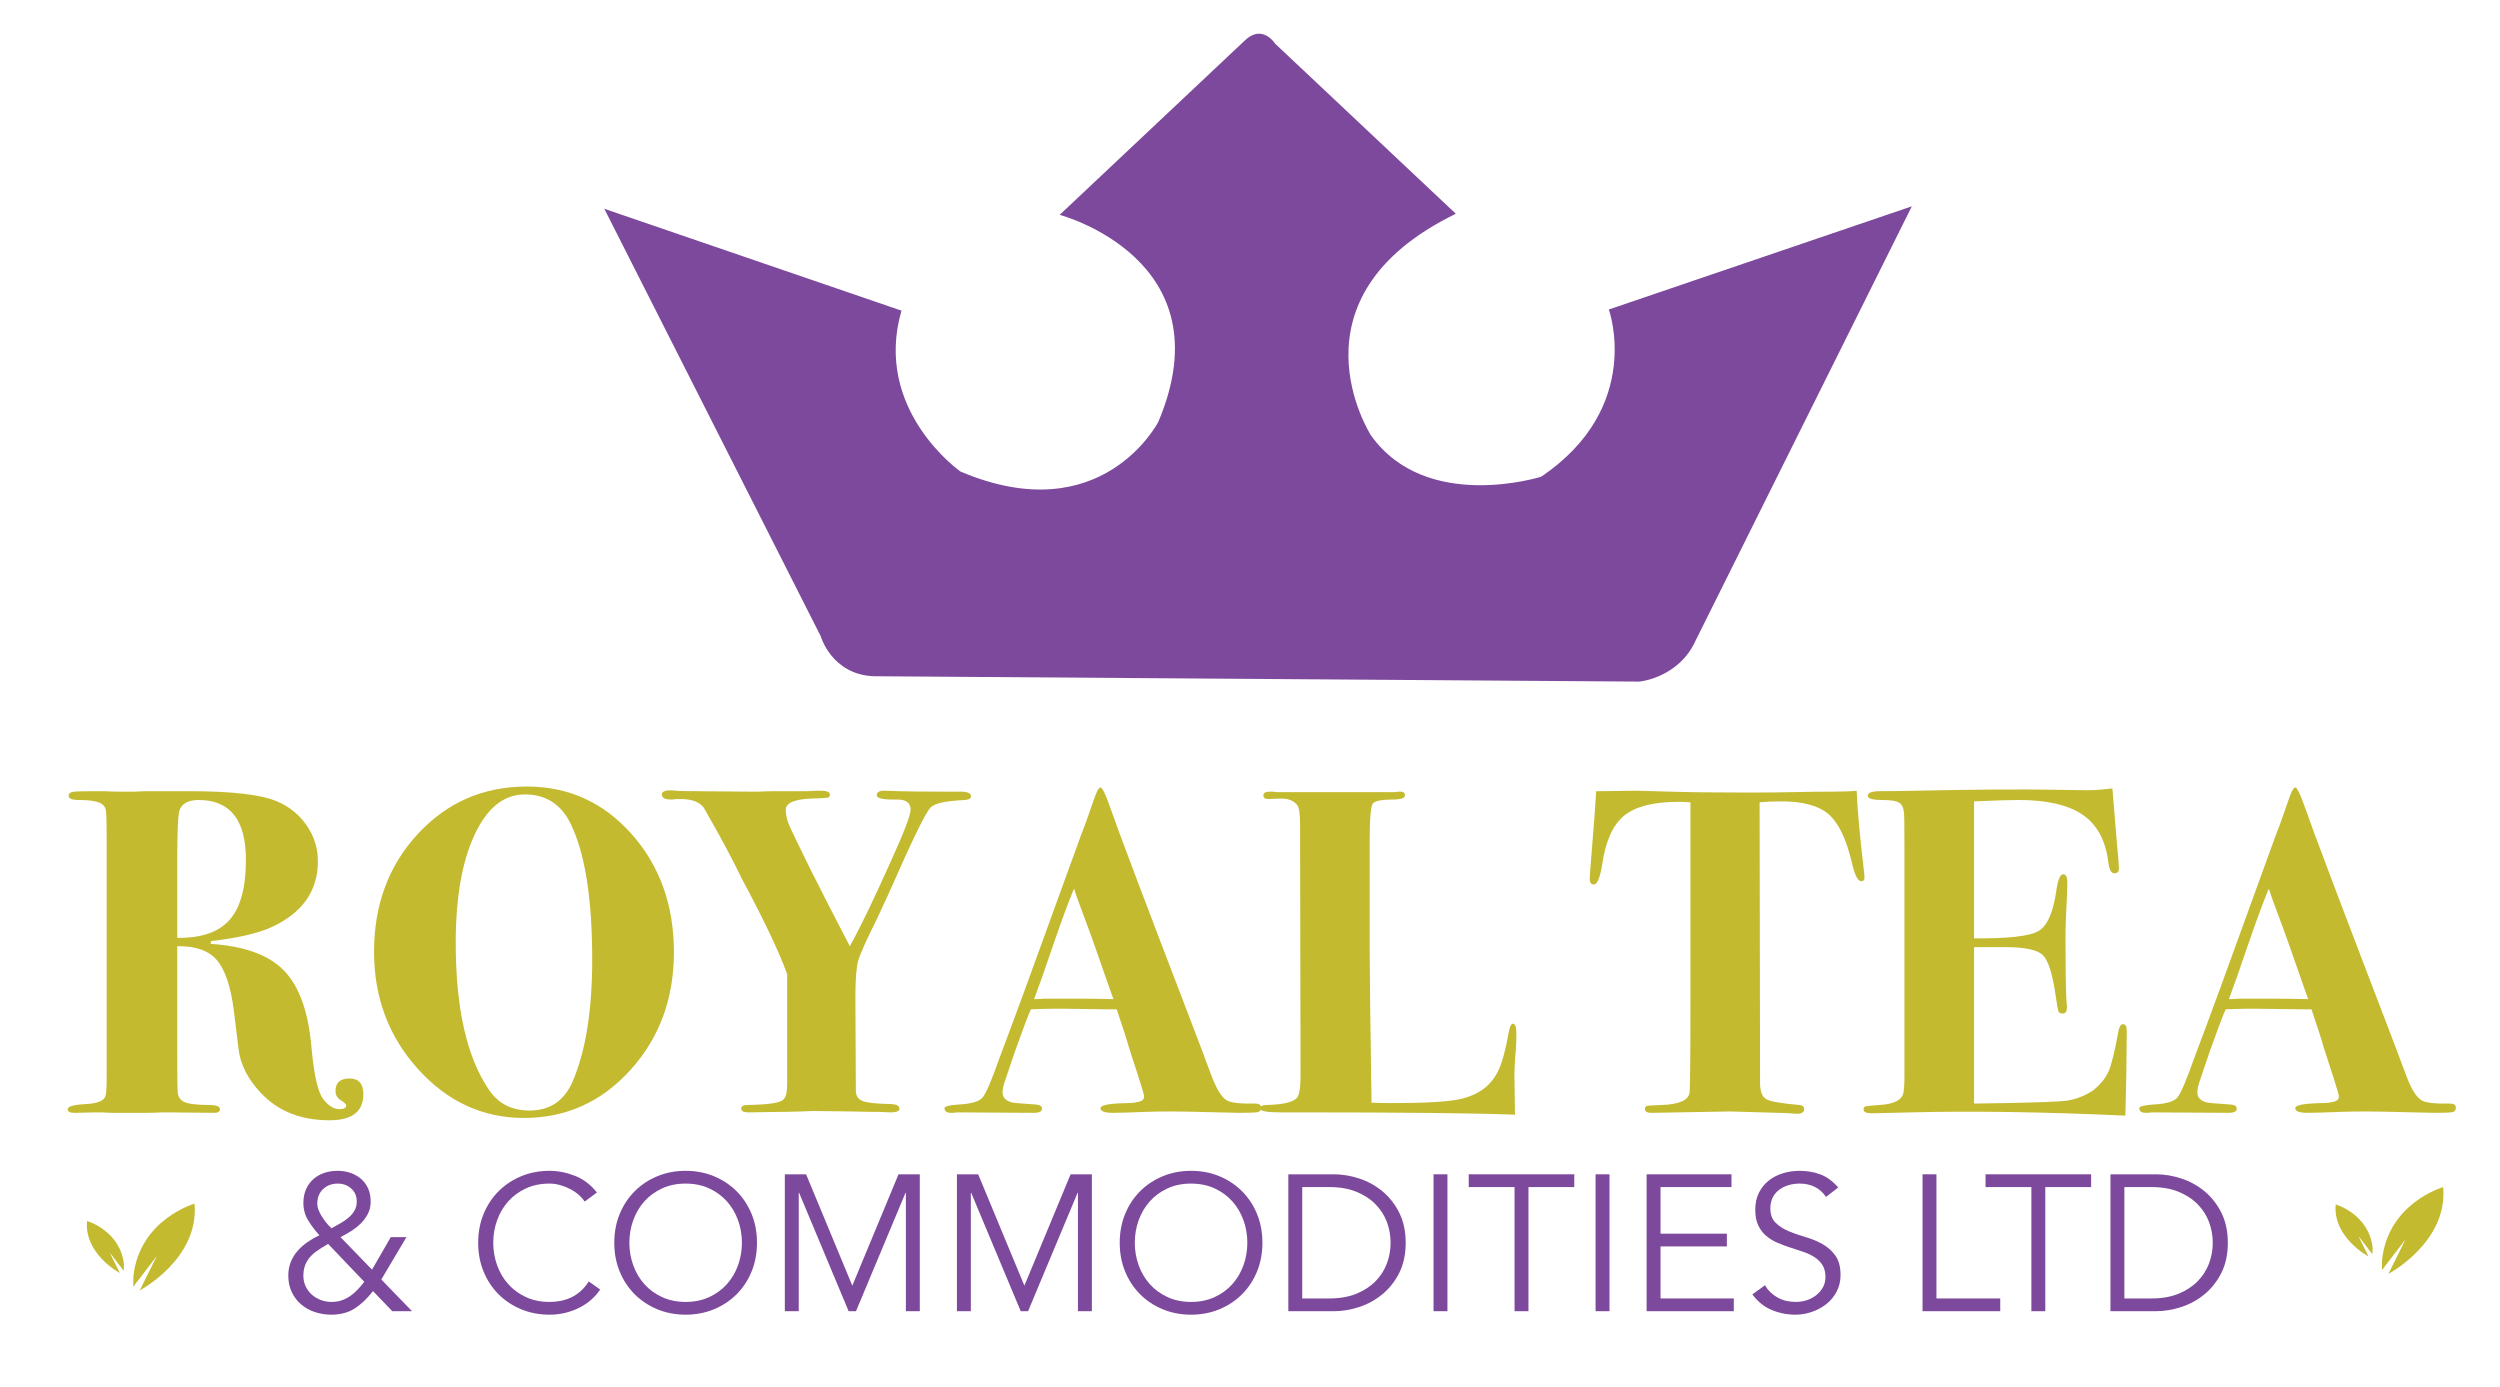 <?xml version="1.0" encoding="UTF-8" standalone="no"?>
<!-- Created with Vectornator (http://vectornator.io/) -->
<svg xmlns="http://www.w3.org/2000/svg" xmlns:vectornator="http://vectornator.io" xmlns:xlink="http://www.w3.org/1999/xlink" height="100%" stroke-miterlimit="10" style="fill-rule:nonzero;clip-rule:evenodd;stroke-linecap:round;stroke-linejoin:round;" version="1.1" viewBox="0 0 150.89 83.74" width="100%" xml:space="preserve">
<defs></defs>
<g id="Layer-1" vectornator:layerName="Layer 1">
<g fill="#7d499d" opacity="1" stroke="none" vectornator:layerName="Text 6">
<path d="M19.805 75.078C19.532 75.233 19.301 75.379 19.11 75.515C18.92 75.651 18.766 75.795 18.649 75.947C18.533 76.099 18.447 76.26 18.393 76.431C18.338 76.603 18.311 76.793 18.311 77.003C18.311 77.237 18.358 77.451 18.451 77.645C18.544 77.84 18.669 78.005 18.824 78.141C18.98 78.277 19.159 78.384 19.361 78.462C19.564 78.54 19.777 78.579 20.003 78.579C20.229 78.579 20.433 78.548 20.616 78.485C20.799 78.423 20.97 78.338 21.129 78.229C21.289 78.12 21.439 77.991 21.578 77.844C21.718 77.696 21.855 77.536 21.987 77.365L19.805 75.078ZM21.532 72.522C21.532 72.195 21.421 71.933 21.199 71.734C20.977 71.536 20.707 71.437 20.388 71.437C20.038 71.437 19.744 71.546 19.507 71.763C19.27 71.981 19.151 72.277 19.151 72.65C19.151 72.79 19.184 72.936 19.25 73.088C19.317 73.24 19.394 73.382 19.484 73.514C19.573 73.646 19.667 73.769 19.764 73.882C19.861 73.994 19.945 74.078 20.015 74.132C20.17 74.039 20.338 73.944 20.517 73.847C20.695 73.749 20.861 73.638 21.012 73.514C21.164 73.389 21.289 73.246 21.386 73.082C21.483 72.919 21.532 72.732 21.532 72.522ZM23.014 77.225L24.869 79.139L23.679 79.139L22.512 77.925C22.17 78.369 21.804 78.717 21.415 78.97C21.026 79.222 20.552 79.349 19.991 79.349C19.649 79.349 19.32 79.296 19.005 79.191C18.69 79.086 18.414 78.933 18.177 78.73C17.939 78.528 17.751 78.281 17.611 77.989C17.471 77.698 17.401 77.365 17.401 76.992C17.401 76.688 17.451 76.412 17.552 76.163C17.654 75.914 17.792 75.69 17.967 75.492C18.142 75.294 18.342 75.117 18.568 74.961C18.793 74.805 19.03 74.669 19.279 74.553C19.03 74.288 18.807 73.994 18.608 73.671C18.41 73.349 18.311 72.997 18.311 72.615C18.311 72.304 18.363 72.028 18.468 71.787C18.573 71.546 18.719 71.341 18.906 71.174C19.093 71.007 19.311 70.88 19.56 70.795C19.808 70.709 20.081 70.666 20.377 70.666C20.649 70.666 20.905 70.707 21.147 70.789C21.388 70.871 21.6 70.989 21.783 71.145C21.966 71.3 22.11 71.493 22.215 71.723C22.32 71.952 22.372 72.219 22.372 72.522C22.372 72.794 22.318 73.037 22.209 73.251C22.1 73.465 21.958 73.66 21.783 73.835C21.608 74.01 21.411 74.165 21.193 74.302C20.976 74.438 20.762 74.56 20.552 74.669L22.454 76.63L23.586 74.669L24.531 74.669L23.014 77.225Z"></path>
<path d="M36.224 77.832C36.084 78.042 35.911 78.24 35.705 78.427C35.499 78.614 35.264 78.775 34.999 78.911C34.734 79.047 34.449 79.154 34.141 79.232C33.834 79.31 33.509 79.349 33.167 79.349C32.552 79.349 31.982 79.24 31.457 79.022C30.932 78.804 30.477 78.503 30.092 78.118C29.707 77.733 29.405 77.276 29.187 76.746C28.97 76.218 28.861 75.638 28.861 75.008C28.861 74.377 28.97 73.798 29.187 73.269C29.405 72.74 29.707 72.283 30.092 71.898C30.477 71.513 30.932 71.211 31.457 70.993C31.982 70.775 32.552 70.666 33.167 70.666C33.68 70.666 34.194 70.768 34.707 70.97C35.221 71.172 35.66 71.507 36.026 71.974L35.291 72.522C35.205 72.39 35.089 72.257 34.941 72.125C34.793 71.993 34.624 71.876 34.433 71.775C34.242 71.674 34.038 71.592 33.82 71.53C33.602 71.468 33.385 71.437 33.167 71.437C32.638 71.437 32.163 71.534 31.743 71.728C31.323 71.923 30.967 72.183 30.675 72.51C30.384 72.837 30.16 73.216 30.004 73.648C29.849 74.08 29.771 74.533 29.771 75.008C29.771 75.482 29.849 75.936 30.004 76.367C30.16 76.799 30.384 77.178 30.675 77.505C30.967 77.832 31.323 78.093 31.743 78.287C32.163 78.481 32.638 78.579 33.167 78.579C33.385 78.579 33.601 78.559 33.815 78.52C34.029 78.481 34.239 78.415 34.445 78.322C34.651 78.229 34.845 78.102 35.028 77.943C35.211 77.783 35.38 77.583 35.536 77.342L36.224 77.832Z"></path>
<path d="M44.779 75.008C44.779 74.533 44.701 74.08 44.545 73.648C44.389 73.216 44.166 72.837 43.874 72.51C43.582 72.183 43.226 71.923 42.806 71.728C42.386 71.534 41.912 71.437 41.383 71.437C40.853 71.437 40.379 71.534 39.959 71.728C39.539 71.923 39.183 72.183 38.891 72.51C38.599 72.837 38.376 73.216 38.22 73.648C38.064 74.08 37.987 74.533 37.987 75.008C37.987 75.482 38.064 75.936 38.22 76.367C38.376 76.799 38.599 77.178 38.891 77.505C39.183 77.832 39.539 78.093 39.959 78.287C40.379 78.481 40.853 78.579 41.383 78.579C41.912 78.579 42.386 78.481 42.806 78.287C43.226 78.093 43.582 77.832 43.874 77.505C44.166 77.178 44.389 76.799 44.545 76.367C44.701 75.936 44.779 75.482 44.779 75.008ZM45.689 75.008C45.689 75.638 45.58 76.218 45.362 76.746C45.144 77.276 44.843 77.733 44.458 78.118C44.072 78.503 43.617 78.804 43.092 79.022C42.567 79.24 41.997 79.349 41.383 79.349C40.768 79.349 40.198 79.24 39.673 79.022C39.148 78.804 38.693 78.503 38.307 78.118C37.922 77.733 37.621 77.276 37.403 76.746C37.185 76.218 37.076 75.638 37.076 75.008C37.076 74.377 37.185 73.798 37.403 73.269C37.621 72.74 37.922 72.283 38.307 71.898C38.693 71.513 39.148 71.211 39.673 70.993C40.198 70.775 40.768 70.666 41.383 70.666C41.997 70.666 42.567 70.775 43.092 70.993C43.617 71.211 44.072 71.513 44.458 71.898C44.843 72.283 45.144 72.74 45.362 73.269C45.58 73.798 45.689 74.377 45.689 75.008Z"></path>
<path d="M51.442 77.598L54.231 70.876L55.515 70.876L55.515 79.139L54.675 79.139L54.675 71.997L54.651 71.997L51.664 79.139L51.22 79.139L48.233 71.997L48.209 71.997L48.209 79.139L47.369 79.139L47.369 70.876L48.653 70.876L51.442 77.598Z"></path>
<path d="M61.828 77.598L64.618 70.876L65.901 70.876L65.901 79.139L65.061 79.139L65.061 71.997L65.038 71.997L62.05 79.139L61.607 79.139L58.619 71.997L58.596 71.997L58.596 79.139L57.756 79.139L57.756 70.876L59.039 70.876L61.828 77.598Z"></path>
<path d="M75.284 75.008C75.284 74.533 75.206 74.08 75.051 73.648C74.895 73.216 74.671 72.837 74.38 72.51C74.088 72.183 73.732 71.923 73.312 71.728C72.892 71.534 72.417 71.437 71.888 71.437C71.359 71.437 70.884 71.534 70.464 71.728C70.044 71.923 69.688 72.183 69.397 72.51C69.105 72.837 68.881 73.216 68.725 73.648C68.57 74.08 68.492 74.533 68.492 75.008C68.492 75.482 68.57 75.936 68.725 76.367C68.881 76.799 69.105 77.178 69.397 77.505C69.688 77.832 70.044 78.093 70.464 78.287C70.884 78.481 71.359 78.579 71.888 78.579C72.417 78.579 72.892 78.481 73.312 78.287C73.732 78.093 74.088 77.832 74.38 77.505C74.671 77.178 74.895 76.799 75.051 76.367C75.206 75.936 75.284 75.482 75.284 75.008ZM76.194 75.008C76.194 75.638 76.085 76.218 75.868 76.746C75.65 77.276 75.348 77.733 74.963 78.118C74.578 78.503 74.123 78.804 73.598 79.022C73.073 79.24 72.503 79.349 71.888 79.349C71.273 79.349 70.704 79.24 70.178 79.022C69.653 78.804 69.198 78.503 68.813 78.118C68.428 77.733 68.126 77.276 67.909 76.746C67.691 76.218 67.582 75.638 67.582 75.008C67.582 74.377 67.691 73.798 67.909 73.269C68.126 72.74 68.428 72.283 68.813 71.898C69.198 71.513 69.653 71.211 70.178 70.993C70.704 70.775 71.273 70.666 71.888 70.666C72.503 70.666 73.073 70.775 73.598 70.993C74.123 71.211 74.578 71.513 74.963 71.898C75.348 72.283 75.65 72.74 75.868 73.269C76.085 73.798 76.194 74.377 76.194 75.008Z"></path>
<path d="M78.598 78.369L80.232 78.369C80.862 78.369 81.409 78.273 81.872 78.083C82.335 77.892 82.72 77.639 83.027 77.324C83.334 77.009 83.562 76.651 83.71 76.251C83.858 75.85 83.931 75.436 83.931 75.008C83.931 74.58 83.858 74.165 83.71 73.765C83.562 73.364 83.334 73.006 83.027 72.691C82.72 72.376 82.335 72.123 81.872 71.933C81.409 71.742 80.862 71.647 80.232 71.647L78.598 71.647L78.598 78.369ZM77.758 70.876L80.501 70.876C81.014 70.876 81.529 70.962 82.047 71.133C82.564 71.304 83.031 71.563 83.447 71.909C83.863 72.255 84.2 72.687 84.457 73.205C84.713 73.722 84.842 74.323 84.842 75.008C84.842 75.7 84.713 76.303 84.457 76.817C84.2 77.33 83.863 77.76 83.447 78.106C83.031 78.452 82.564 78.711 82.047 78.882C81.529 79.053 81.014 79.139 80.501 79.139L77.758 79.139L77.758 70.876Z"></path>
<path d="M87.362 79.139L86.522 79.139L86.522 70.876L87.362 70.876L87.362 79.139Z"></path>
<path d="M92.252 79.139L91.412 79.139L91.412 71.647L88.646 71.647L88.646 70.876L95.018 70.876L95.018 71.647L92.252 71.647L92.252 79.139Z"></path>
<path d="M97.142 79.139L96.302 79.139L96.302 70.876L97.142 70.876L97.142 79.139Z"></path>
<path d="M100.223 78.369L104.646 78.369L104.646 79.139L99.383 79.139L99.383 70.876L104.506 70.876L104.506 71.647L100.223 71.647L100.223 74.459L104.226 74.459L104.226 75.229L100.223 75.229L100.223 78.369Z"></path>
<path d="M110.212 72.242C109.847 71.705 109.314 71.437 108.614 71.437C108.396 71.437 108.182 71.466 107.972 71.524C107.762 71.582 107.573 71.672 107.406 71.793C107.239 71.913 107.104 72.069 107.003 72.259C106.902 72.45 106.851 72.674 106.851 72.93C106.851 73.304 106.956 73.594 107.167 73.8C107.377 74.006 107.637 74.175 107.948 74.308C108.26 74.44 108.6 74.558 108.97 74.663C109.339 74.769 109.68 74.909 109.991 75.084C110.302 75.259 110.563 75.49 110.773 75.778C110.983 76.066 111.088 76.459 111.088 76.957C111.088 77.33 111.008 77.666 110.848 77.966C110.689 78.266 110.479 78.516 110.218 78.719C109.958 78.921 109.666 79.077 109.343 79.186C109.02 79.294 108.695 79.349 108.369 79.349C107.863 79.349 107.382 79.254 106.927 79.063C106.472 78.872 106.085 78.559 105.766 78.124L106.525 77.575C106.704 77.879 106.953 78.122 107.272 78.305C107.591 78.487 107.968 78.579 108.404 78.579C108.614 78.579 108.824 78.546 109.034 78.48C109.244 78.413 109.432 78.316 109.6 78.188C109.767 78.059 109.905 77.902 110.014 77.715C110.123 77.528 110.177 77.314 110.177 77.073C110.177 76.785 110.117 76.546 109.997 76.356C109.876 76.165 109.716 76.005 109.518 75.877C109.32 75.749 109.094 75.642 108.841 75.556C108.588 75.471 108.328 75.385 108.059 75.299C107.791 75.214 107.53 75.117 107.277 75.008C107.025 74.899 106.799 74.761 106.601 74.593C106.402 74.426 106.243 74.216 106.122 73.963C106.001 73.71 105.941 73.393 105.941 73.012C105.941 72.615 106.017 72.269 106.169 71.974C106.32 71.678 106.523 71.433 106.776 71.238C107.028 71.044 107.314 70.9 107.633 70.806C107.952 70.713 108.279 70.666 108.614 70.666C109.08 70.666 109.504 70.74 109.886 70.888C110.267 71.036 110.621 71.297 110.948 71.67L110.212 72.242Z"></path>
<path d="M116.876 78.369L120.727 78.369L120.727 79.139L116.036 79.139L116.036 70.876L116.876 70.876L116.876 78.369Z"></path>
<path d="M123.446 79.139L122.606 79.139L122.606 71.647L119.84 71.647L119.84 70.876L126.212 70.876L126.212 71.647L123.446 71.647L123.446 79.139Z"></path>
<path d="M128.219 78.369L129.853 78.369C130.483 78.369 131.03 78.273 131.493 78.083C131.956 77.892 132.341 77.639 132.648 77.324C132.955 77.009 133.183 76.651 133.331 76.251C133.479 75.85 133.553 75.436 133.553 75.008C133.553 74.58 133.479 74.165 133.331 73.765C133.183 73.364 132.955 73.006 132.648 72.691C132.341 72.376 131.956 72.123 131.493 71.933C131.03 71.742 130.483 71.647 129.853 71.647L128.219 71.647L128.219 78.369ZM127.379 70.876L130.122 70.876C130.635 70.876 131.15 70.962 131.668 71.133C132.185 71.304 132.652 71.563 133.068 71.909C133.484 72.255 133.821 72.687 134.078 73.205C134.334 73.722 134.463 74.323 134.463 75.008C134.463 75.7 134.334 76.303 134.078 76.817C133.821 77.33 133.484 77.76 133.068 78.106C132.652 78.452 132.185 78.711 131.668 78.882C131.15 79.053 130.635 79.139 130.122 79.139L127.379 79.139L127.379 70.876Z"></path>
</g>
<path d="M36.473 12.601L49.536 38.4C49.536 38.4 50.181 40.696 52.715 40.815L98.946 41.139C98.946 41.139 101.316 40.925 102.343 38.656L115.39 12.453L97.103 18.68C97.103 18.68 99.234 24.559 93.025 28.771C93.025 28.771 86.086 30.973 82.744 26.274C82.744 26.274 77.413 17.994 87.868 12.902L76.964 2.638C76.964 2.638 76.179 1.39 75.092 2.482L63.957 12.968C63.957 12.968 74.069 15.633 69.911 25.462C69.911 25.462 66.515 32.091 57.969 28.459C57.969 28.459 52.674 24.754 54.409 18.749L36.473 12.601Z" fill="#7d499d" fill-rule="nonzero" opacity="1" stroke="none" vectornator:layerName="Curve 2"></path>
<path d="M73.918 23.656" fill="#724e22" fill-opacity="0" fill-rule="nonzero" opacity="1" stroke="none" vectornator:layerName="Curve 3"></path>
<g fill="#c3ba30" opacity="1" stroke="none" vectornator:layerName="Text 7">
<path d="M21.931 66.046C21.931 67.092 21.25 67.615 19.886 67.615C18.168 67.615 16.795 67.073 15.768 65.99C14.965 65.15 14.507 64.253 14.395 63.301L14.115 61.003C13.928 59.547 13.587 58.529 13.092 57.95C12.598 57.371 11.799 57.091 10.697 57.109L10.697 63.469C10.697 64.944 10.706 65.738 10.725 65.85C10.725 66.168 10.856 66.387 11.117 66.508C11.379 66.63 11.874 66.691 12.602 66.691C13.05 66.691 13.274 66.775 13.274 66.943C13.274 67.092 13.162 67.167 12.938 67.167L10.221 67.139C10.221 67.139 10.071 67.139 9.773 67.139C9.436 67.158 9.119 67.167 8.82 67.167L6.803 67.167C6.616 67.167 6.401 67.158 6.159 67.139C5.953 67.139 5.822 67.139 5.766 67.139L4.478 67.167C4.216 67.167 4.085 67.092 4.085 66.943C4.085 66.775 4.468 66.672 5.234 66.635C5.869 66.597 6.243 66.448 6.355 66.186C6.411 66.056 6.439 65.663 6.439 65.01L6.439 50.582C6.439 49.61 6.42 49.036 6.383 48.859C6.345 48.681 6.224 48.546 6.018 48.452C5.757 48.34 5.337 48.284 4.758 48.284C4.347 48.284 4.141 48.2 4.141 48.032C4.141 47.901 4.225 47.822 4.394 47.794C4.562 47.766 5.01 47.752 5.738 47.752C5.738 47.752 5.906 47.752 6.243 47.752C6.579 47.771 6.906 47.78 7.223 47.78L8.148 47.78C8.166 47.78 8.362 47.771 8.736 47.752C9.091 47.752 9.427 47.752 9.745 47.752L11.369 47.752C13.984 47.752 15.768 47.957 16.72 48.368C17.468 48.686 18.065 49.172 18.514 49.825C18.962 50.479 19.186 51.198 19.186 51.982C19.186 53.775 18.252 55.102 16.384 55.961C15.562 56.334 14.348 56.614 12.742 56.801L12.714 56.969C14.75 57.1 16.226 57.637 17.141 58.58C18.056 59.523 18.607 61.05 18.794 63.161C18.943 64.842 19.177 65.892 19.494 66.312C19.811 66.733 20.138 66.943 20.475 66.943C20.755 66.943 20.895 66.868 20.895 66.719C20.895 66.644 20.787 66.541 20.573 66.41C20.358 66.28 20.25 66.093 20.25 65.85C20.25 65.346 20.531 65.094 21.091 65.094C21.651 65.094 21.931 65.411 21.931 66.046ZM14.843 51.898C14.843 49.489 13.891 48.284 11.986 48.284C11.369 48.284 10.987 48.49 10.837 48.901C10.744 49.162 10.697 50.18 10.697 51.954L10.697 56.605C12.154 56.624 13.209 56.259 13.863 55.512C14.517 54.765 14.843 53.561 14.843 51.898Z"></path>
<path d="M40.674 57.474C40.674 60.275 39.801 62.642 38.054 64.575C36.308 66.508 34.165 67.475 31.625 67.475C29.141 67.475 27.012 66.495 25.237 64.533C23.463 62.572 22.576 60.21 22.576 57.445C22.576 54.606 23.458 52.234 25.223 50.329C26.988 48.424 29.178 47.472 31.793 47.472C34.314 47.472 36.425 48.429 38.124 50.343C39.824 52.258 40.674 54.635 40.674 57.474ZM35.743 57.922C35.743 54.205 35.304 51.459 34.426 49.685C33.847 48.527 32.932 47.948 31.681 47.948C30.411 47.948 29.398 48.761 28.641 50.386C27.885 52.01 27.506 54.186 27.506 56.913C27.506 60.873 28.179 63.833 29.524 65.794C30.084 66.616 30.896 67.027 31.961 67.027C33.194 67.027 34.062 66.439 34.566 65.262C35.351 63.431 35.743 60.985 35.743 57.922Z"></path>
<path d="M58.604 48.06C58.604 48.191 58.483 48.266 58.24 48.284C57.138 48.34 56.475 48.471 56.251 48.676C56.045 48.714 55.336 50.105 54.121 52.851C53.86 53.449 53.468 54.308 52.945 55.428C52.291 56.736 51.908 57.59 51.796 57.992C51.684 58.393 51.628 59.126 51.628 60.191L51.656 65.822C51.656 66.14 51.791 66.35 52.062 66.453C52.333 66.555 52.87 66.616 53.673 66.635C54.084 66.635 54.289 66.728 54.289 66.915C54.289 67.064 54.112 67.139 53.757 67.139C53.682 67.139 53.468 67.129 53.113 67.111C52.683 67.111 52.086 67.102 51.32 67.083L49.079 67.055C49.023 67.055 48.78 67.064 48.35 67.083C47.827 67.102 47.36 67.111 46.949 67.111L45.184 67.139C44.886 67.139 44.736 67.064 44.736 66.915C44.736 66.765 44.867 66.691 45.128 66.691C46.455 66.672 47.183 66.551 47.314 66.326C47.444 66.196 47.51 65.897 47.51 65.43L47.51 58.79C46.987 57.371 46.072 55.447 44.764 53.019C44.223 51.88 43.457 50.451 42.467 48.733C42.205 48.396 41.748 48.228 41.094 48.228L40.786 48.228C40.711 48.247 40.618 48.256 40.506 48.256C40.132 48.256 39.946 48.154 39.946 47.948C39.946 47.78 40.142 47.696 40.534 47.696C40.478 47.696 40.557 47.705 40.772 47.724C40.987 47.743 41.346 47.752 41.851 47.752L45.156 47.78C45.287 47.78 45.493 47.78 45.773 47.78C46.109 47.761 46.52 47.752 47.005 47.752L48.658 47.752C48.845 47.752 49.041 47.743 49.247 47.724C49.452 47.724 49.545 47.724 49.527 47.724C49.9 47.724 50.087 47.799 50.087 47.948C50.087 48.06 50.045 48.126 49.961 48.144C49.877 48.163 49.545 48.182 48.967 48.2C47.939 48.238 47.426 48.462 47.426 48.873C47.426 49.172 47.491 49.475 47.622 49.783C47.752 50.091 48.191 51.002 48.938 52.515C49.592 53.822 50.377 55.354 51.292 57.109C51.871 56.082 52.693 54.382 53.757 52.01C54.56 50.236 54.962 49.19 54.962 48.873C54.962 48.462 54.691 48.256 54.15 48.256C53.328 48.275 52.917 48.191 52.917 48.004C52.917 47.799 53.094 47.705 53.449 47.724L54.233 47.752C54.757 47.771 55.644 47.78 56.895 47.78L57.96 47.78C58.389 47.78 58.604 47.873 58.604 48.06Z"></path>
<path d="M76.114 66.859C76.114 67.008 76.044 67.097 75.904 67.125C75.764 67.153 75.404 67.167 74.825 67.167C74.676 67.167 74.255 67.158 73.564 67.139C72.182 67.102 71.23 67.083 70.707 67.083C70.09 67.083 69.549 67.092 69.082 67.111C68.148 67.148 67.513 67.167 67.177 67.167C66.672 67.167 66.42 67.073 66.42 66.887C66.42 66.7 66.953 66.597 68.017 66.579C68.279 66.579 68.475 66.56 68.606 66.522C68.904 66.485 69.054 66.373 69.054 66.186C69.054 66.093 68.942 65.701 68.718 65.01L68.129 63.189C68.017 62.778 67.775 62.021 67.401 60.919L66.897 60.919L64.711 60.891C63.927 60.873 63.096 60.882 62.218 60.919C62.05 61.293 61.732 62.133 61.266 63.441L60.649 65.262C60.556 65.542 60.509 65.766 60.509 65.934C60.509 66.252 60.715 66.457 61.125 66.551C61.219 66.569 61.676 66.607 62.498 66.663C62.76 66.681 62.89 66.765 62.89 66.915C62.89 67.083 62.722 67.167 62.386 67.167L57.764 67.139C57.651 67.158 57.53 67.167 57.399 67.167C57.138 67.167 57.007 67.073 57.007 66.887C57.007 66.775 57.297 66.7 57.876 66.663C58.623 66.625 59.099 66.485 59.304 66.242C59.51 66 59.846 65.215 60.313 63.889C60.668 62.955 61.181 61.573 61.854 59.743L65.244 50.413C65.412 50.003 65.645 49.358 65.944 48.48C66.15 47.845 66.308 47.528 66.42 47.528C66.532 47.528 66.738 47.957 67.037 48.817C67.41 49.919 69.054 54.27 71.968 61.872C72.341 62.843 72.715 63.833 73.088 64.842C73.406 65.701 73.723 66.224 74.041 66.41C74.283 66.56 74.862 66.625 75.778 66.607C76.002 66.607 76.114 66.691 76.114 66.859ZM67.205 60.303C67.186 60.247 67.121 60.07 67.009 59.771C66.262 57.604 65.72 56.082 65.384 55.204C65.29 54.961 65.16 54.606 64.992 54.14L64.823 53.635C64.487 54.438 64.076 55.55 63.591 56.969C63.049 58.557 62.657 59.668 62.414 60.303C62.582 60.303 62.788 60.294 63.031 60.275C63.255 60.275 63.46 60.275 63.647 60.275L65.216 60.275C65.645 60.275 66.308 60.284 67.205 60.303Z"></path>
<path d="M91.522 62.404C91.522 62.759 91.513 63.058 91.494 63.301C91.42 64.123 91.392 64.786 91.41 65.29L91.438 67.279C89.048 67.186 84.724 67.139 78.467 67.139L77.29 67.139C76.469 67.139 76.058 67.064 76.058 66.915C76.058 66.765 76.189 66.691 76.45 66.691C77.384 66.672 77.981 66.541 78.243 66.298C78.411 66.149 78.495 65.701 78.495 64.954L78.467 49.769C78.467 49.134 78.411 48.742 78.299 48.593C78.075 48.312 77.729 48.182 77.262 48.2L76.562 48.228C76.357 48.228 76.254 48.154 76.254 48.004C76.254 47.855 76.385 47.78 76.646 47.78C76.796 47.78 76.945 47.789 77.094 47.808L84.21 47.808C84.304 47.789 84.406 47.78 84.519 47.78C84.705 47.78 84.799 47.855 84.799 48.004C84.799 48.172 84.556 48.256 84.07 48.256C83.379 48.256 82.973 48.34 82.852 48.508C82.73 48.676 82.669 49.414 82.669 50.722L82.669 57.389C82.669 58.753 82.707 61.807 82.781 66.551C83.136 66.569 83.538 66.579 83.986 66.579C85.947 66.579 87.301 66.504 88.049 66.354C89.225 66.112 90.028 65.514 90.458 64.561C90.682 64.076 90.887 63.301 91.074 62.236C91.13 61.937 91.214 61.788 91.326 61.788C91.457 61.788 91.522 61.993 91.522 62.404Z"></path>
<path d="M112.534 52.963C112.534 53.112 112.469 53.187 112.338 53.187C112.133 53.187 111.946 52.823 111.778 52.094C111.442 50.656 110.975 49.676 110.377 49.153C109.779 48.63 108.827 48.368 107.519 48.368C107.015 48.368 106.576 48.387 106.203 48.424L106.231 65.458C106.249 65.925 106.38 66.224 106.623 66.354C106.866 66.485 107.519 66.597 108.584 66.691C108.789 66.709 108.892 66.793 108.892 66.943C108.892 67.129 108.743 67.223 108.444 67.223C108.388 67.223 108.248 67.214 108.024 67.195C107.744 67.176 107.51 67.167 107.323 67.167L104.438 67.083L99.675 67.167C99.414 67.167 99.283 67.092 99.283 66.943C99.283 66.831 99.32 66.765 99.395 66.747C99.47 66.728 99.778 66.709 100.319 66.691C101.347 66.653 101.898 66.41 101.972 65.962C102.01 65.719 102.028 63.824 102.028 60.275L102.028 48.424C101.823 48.406 101.58 48.396 101.3 48.396C99.806 48.396 98.718 48.672 98.036 49.223C97.354 49.774 96.911 50.75 96.705 52.151C96.575 52.972 96.406 53.383 96.201 53.383C96.033 53.383 95.949 53.271 95.949 53.047C95.949 52.898 95.986 52.384 96.061 51.506C96.21 49.676 96.304 48.424 96.341 47.752L96.761 47.752L98.806 47.724C98.863 47.724 99.512 47.743 100.754 47.78C101.996 47.817 103.579 47.836 105.502 47.836C106.567 47.836 107.519 47.827 108.36 47.808C109.2 47.789 109.966 47.78 110.657 47.78C111.274 47.78 111.74 47.761 112.058 47.724C112.114 48.938 112.254 50.488 112.478 52.375C112.516 52.692 112.534 52.888 112.534 52.963Z"></path>
<path d="M128.363 62.236C128.363 62.273 128.354 63.142 128.335 64.842C128.316 65.738 128.302 66.382 128.293 66.775C128.284 67.167 128.279 67.354 128.279 67.335C123.348 67.111 119.034 67.046 115.336 67.139L112.983 67.195C112.646 67.195 112.478 67.12 112.478 66.971C112.478 66.859 112.52 66.793 112.604 66.775C112.688 66.756 112.973 66.728 113.459 66.691C114.337 66.635 114.813 66.382 114.888 65.934C114.925 65.691 114.944 65.421 114.944 65.122L114.944 50.918C114.944 49.797 114.934 49.181 114.916 49.069C114.897 48.77 114.804 48.565 114.635 48.452C114.467 48.34 114.122 48.284 113.599 48.284C113.02 48.284 112.73 48.2 112.73 48.032C112.73 47.845 112.987 47.752 113.501 47.752C114.014 47.752 114.729 47.743 115.644 47.724C119.081 47.649 121.892 47.631 124.077 47.668L125.982 47.696C126.393 47.696 126.897 47.659 127.495 47.584L127.747 50.638C127.84 51.609 127.887 52.206 127.887 52.431C127.887 52.617 127.793 52.711 127.607 52.711C127.42 52.711 127.299 52.468 127.243 51.982C127.074 50.694 126.556 49.755 125.688 49.167C124.819 48.578 123.535 48.284 121.835 48.284C121.313 48.284 120.416 48.312 119.146 48.368L119.146 56.633C121.2 56.652 122.494 56.507 123.026 56.199C123.558 55.891 123.918 55.092 124.105 53.803C124.198 53.112 124.338 52.767 124.525 52.767C124.693 52.767 124.777 52.935 124.777 53.271C124.777 53.607 124.749 54.298 124.693 55.344C124.674 55.699 124.665 56.175 124.665 56.773C124.665 58.379 124.684 59.593 124.721 60.415C124.74 60.527 124.749 60.667 124.749 60.835C124.749 61.059 124.665 61.172 124.497 61.172C124.366 61.172 124.282 61.13 124.245 61.045C124.207 60.961 124.151 60.658 124.077 60.135C123.89 58.809 123.633 57.982 123.306 57.656C122.979 57.329 122.228 57.165 121.051 57.165L119.146 57.165L119.146 66.607L120.939 66.579C122.993 66.541 124.245 66.495 124.693 66.439C125.253 66.364 125.795 66.158 126.318 65.822C126.785 65.449 127.107 65.047 127.285 64.618C127.462 64.188 127.653 63.394 127.859 62.236C127.915 61.956 128.008 61.816 128.139 61.816C128.288 61.816 128.363 61.956 128.363 62.236Z"></path>
<path d="M148.226 66.859C148.226 67.008 148.156 67.097 148.016 67.125C147.876 67.153 147.517 67.167 146.938 67.167C146.788 67.167 146.368 67.158 145.677 67.139C144.295 67.102 143.342 67.083 142.819 67.083C142.203 67.083 141.661 67.092 141.194 67.111C140.26 67.148 139.625 67.167 139.289 67.167C138.785 67.167 138.533 67.073 138.533 66.887C138.533 66.7 139.065 66.597 140.13 66.579C140.391 66.579 140.587 66.56 140.718 66.522C141.017 66.485 141.166 66.373 141.166 66.186C141.166 66.093 141.054 65.701 140.83 65.01L140.242 63.189C140.13 62.778 139.887 62.021 139.513 60.919L139.009 60.919L136.824 60.891C136.039 60.873 135.208 60.882 134.33 60.919C134.162 61.293 133.845 62.133 133.378 63.441L132.762 65.262C132.668 65.542 132.622 65.766 132.622 65.934C132.622 66.252 132.827 66.457 133.238 66.551C133.331 66.569 133.789 66.607 134.611 66.663C134.872 66.681 135.003 66.765 135.003 66.915C135.003 67.083 134.835 67.167 134.499 67.167L129.876 67.139C129.764 67.158 129.643 67.167 129.512 67.167C129.25 67.167 129.12 67.073 129.12 66.887C129.12 66.775 129.409 66.7 129.988 66.663C130.735 66.625 131.211 66.485 131.417 66.242C131.622 66 131.958 65.215 132.425 63.889C132.78 62.955 133.294 61.573 133.966 59.743L137.356 50.413C137.524 50.003 137.758 49.358 138.057 48.48C138.262 47.845 138.421 47.528 138.533 47.528C138.645 47.528 138.85 47.957 139.149 48.817C139.523 49.919 141.166 54.27 144.08 61.872C144.454 62.843 144.827 63.833 145.201 64.842C145.518 65.701 145.836 66.224 146.153 66.41C146.396 66.56 146.975 66.625 147.89 66.607C148.114 66.607 148.226 66.691 148.226 66.859ZM139.317 60.303C139.299 60.247 139.233 60.07 139.121 59.771C138.374 57.604 137.832 56.082 137.496 55.204C137.403 54.961 137.272 54.606 137.104 54.14L136.936 53.635C136.6 54.438 136.189 55.55 135.703 56.969C135.162 58.557 134.769 59.668 134.527 60.303C134.695 60.303 134.9 60.294 135.143 60.275C135.367 60.275 135.573 60.275 135.759 60.275L137.328 60.275C137.758 60.275 138.421 60.284 139.317 60.303Z"></path>
</g>
<g opacity="1" vectornator:layerName="Group 2">
<path d="M8.435 77.884C8.435 77.884 12.04 75.981 11.74 72.647C11.74 72.647 8.424 73.597 8.052 77.029L8.043 77.663L9.463 75.811L8.435 77.884Z" fill="#c3ba30" fill-rule="nonzero" opacity="1" stroke="#ffffff" stroke-linecap="butt" stroke-linejoin="round" stroke-opacity="0" stroke-width="0.313" vectornator:layerName="Curve 5"></path>
<path d="M7.233 76.835C7.233 76.835 5.074 75.694 5.253 73.696C5.253 73.696 7.262 74.268 7.484 76.325L7.469 76.702L6.618 75.593L7.233 76.835Z" fill="#c3ba30" fill-rule="nonzero" opacity="1" stroke="#ece7e1" stroke-linecap="butt" stroke-linejoin="round" stroke-opacity="0" stroke-width="0.187" vectornator:layerName="Curve 6"></path>
</g>
<g opacity="1" vectornator:layerName="Group 1">
<path d="M144.156 76.884C144.156 76.884 147.76 74.981 147.46 71.647C147.46 71.647 144.144 72.597 143.773 76.029L143.763 76.663L145.183 74.811L144.156 76.884Z" fill="#c3ba30" fill-rule="nonzero" opacity="1" stroke="#ffffff" stroke-linecap="butt" stroke-linejoin="round" stroke-opacity="0" stroke-width="0.313" vectornator:layerName="Curve 5"></path>
<path d="M142.954 75.835C142.954 75.835 140.794 74.694 140.974 72.696C140.974 72.696 142.982 73.268 143.205 75.325L143.189 75.702L142.338 74.593L142.954 75.835Z" fill="#c3ba30" fill-rule="nonzero" opacity="1" stroke="#ece7e1" stroke-linecap="butt" stroke-linejoin="round" stroke-opacity="0" stroke-width="0.187" vectornator:layerName="Curve 6"></path>
</g>
</g>
</svg>
